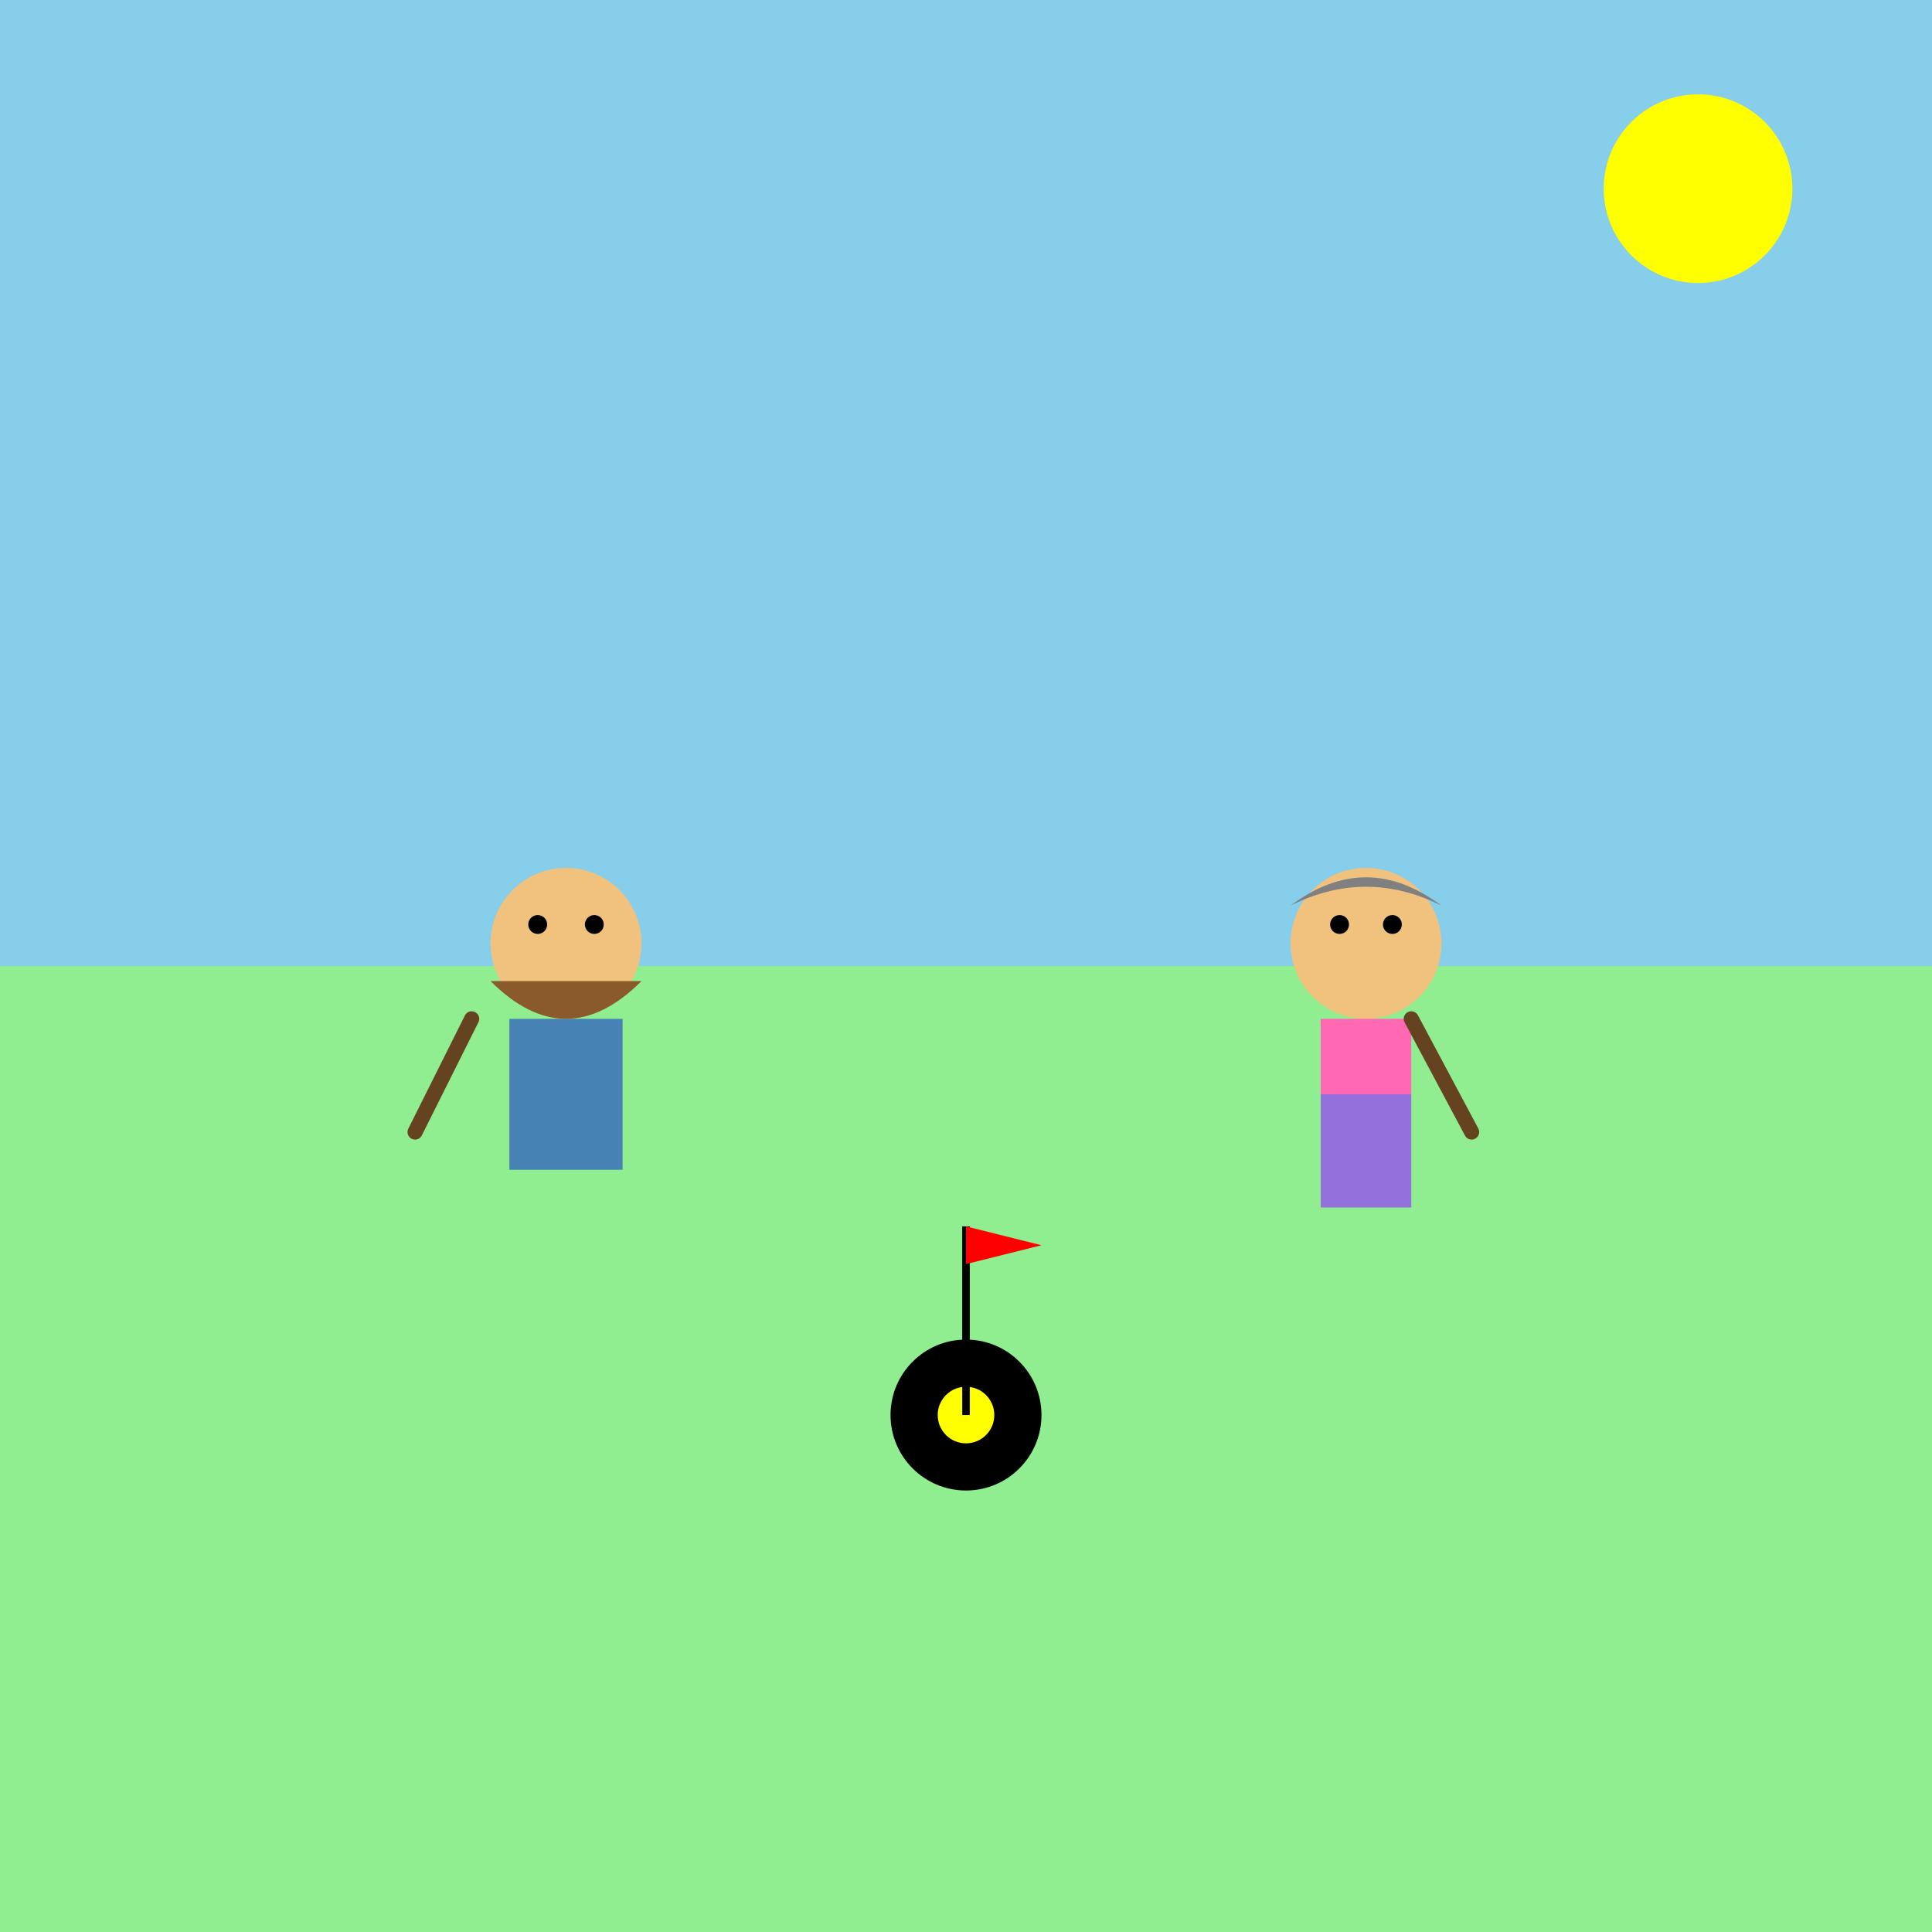 <!--

Generated by DrawGPT.
Free, open source, AI generated images in SVG, PNG, and HTML Canvas format.
https://drawgpt.ai

Created: 2025-06-06T18:03:07+00:00
-->
<svg   viewBox="0 0 1024 1024" xmlns="http://www.w3.org/2000/svg" xmlns:xlink="http://www.w3.org/1999/xlink">
  <rect x="0" y="0" width="1024" height="1024" fill="#333333" stroke="none"/>
  <title>Golfing Seniors at Play</title>
  <desc>Two determined seniors aiming for a hole-in-one with some cheeky golf antics!</desc>
  <!-- Sky -->
  <rect id="bg-sky-001" class="background-sky" x="0" y="0" width="1024" height="512" fill="skyblue"/>
  <!-- Grass -->
  <rect id="bg-grass-001" class="background-grass" x="0" y="512" width="1024" height="512" fill="lightgreen"/>
  <!-- Sun -->
  <circle id="sun-001" class="sun" cx="900" cy="100" r="50" fill="yellow"/>
  <!-- Golf Hole -->
  <circle id="hole-001" class="golf-hole" cx="512" cy="750" r="40" fill="black"/>
  <!-- Yellow Ball in the Hole -->
  <circle id="ball-001" class="golf-ball" cx="512" cy="750" r="15" fill="yellow"/>
  <!-- Flag for the Hole -->
  <line id="flag-post-001" class="flag-post" x1="512" y1="750" x2="512" y2="650" stroke="black" stroke-width="4"/>
  <polygon id="flag-001" class="flag" points="512,650 552,660 512,670" fill="red"/>
  <!-- Older Man -->
  <g id="man-001" class="older-man">
    <!-- Head -->
    <circle id="man-head-001" class="face" cx="300" cy="500" r="40" fill="#f1c27d"/>
    <!-- Beard -->
    <path id="man-beard-001" class="beard" d="M260,520 Q300,560 340,520" fill="#8b5a2b"/>
    <!-- Eyes -->
    <circle id="man-eye-left-001" class="eye" cx="285" cy="490" r="5" fill="black"/>
    <circle id="man-eye-right-001" class="eye" cx="315" cy="490" r="5" fill="black"/>
    <!-- Body -->
    <rect id="man-body-001" class="body" x="270" y="540" width="60" height="80" fill="#4682b4"/>
    <!-- Golf Club -->
    <line id="man-club-001" class="golf-club" x1="250" y1="540" x2="220" y2="600" stroke="#654321" stroke-width="8" stroke-linecap="round"/>
  </g>
  <!-- Older Woman -->
  <g id="woman-001" class="older-woman">
    <!-- Head -->
    <circle id="woman-head-001" class="face" cx="724" cy="500" r="40" fill="#f1c27d"/>
    <!-- Hair -->
    <path id="woman-hair-001" class="hair" d="M684,480 Q724,450 764,480 Q724,460 684,480" fill="gray"/>
    <!-- Eyes -->
    <circle id="woman-eye-left-001" class="eye" cx="710" cy="490" r="5" fill="black"/>
    <circle id="woman-eye-right-001" class="eye" cx="738" cy="490" r="5" fill="black"/>
    <!-- Top -->
    <rect id="woman-top-001" class="top" x="700" y="540" width="48" height="40" fill="#ff69b4"/>
    <!-- Pants -->
    <rect id="woman-pants-001" class="pants" x="700" y="580" width="48" height="60" fill="#9370db"/>
    <!-- Golf Club -->
    <line id="woman-club-001" class="golf-club" x1="748" y1="540" x2="780" y2="600" stroke="#654321" stroke-width="8" stroke-linecap="round"/>
  </g>
</svg>
